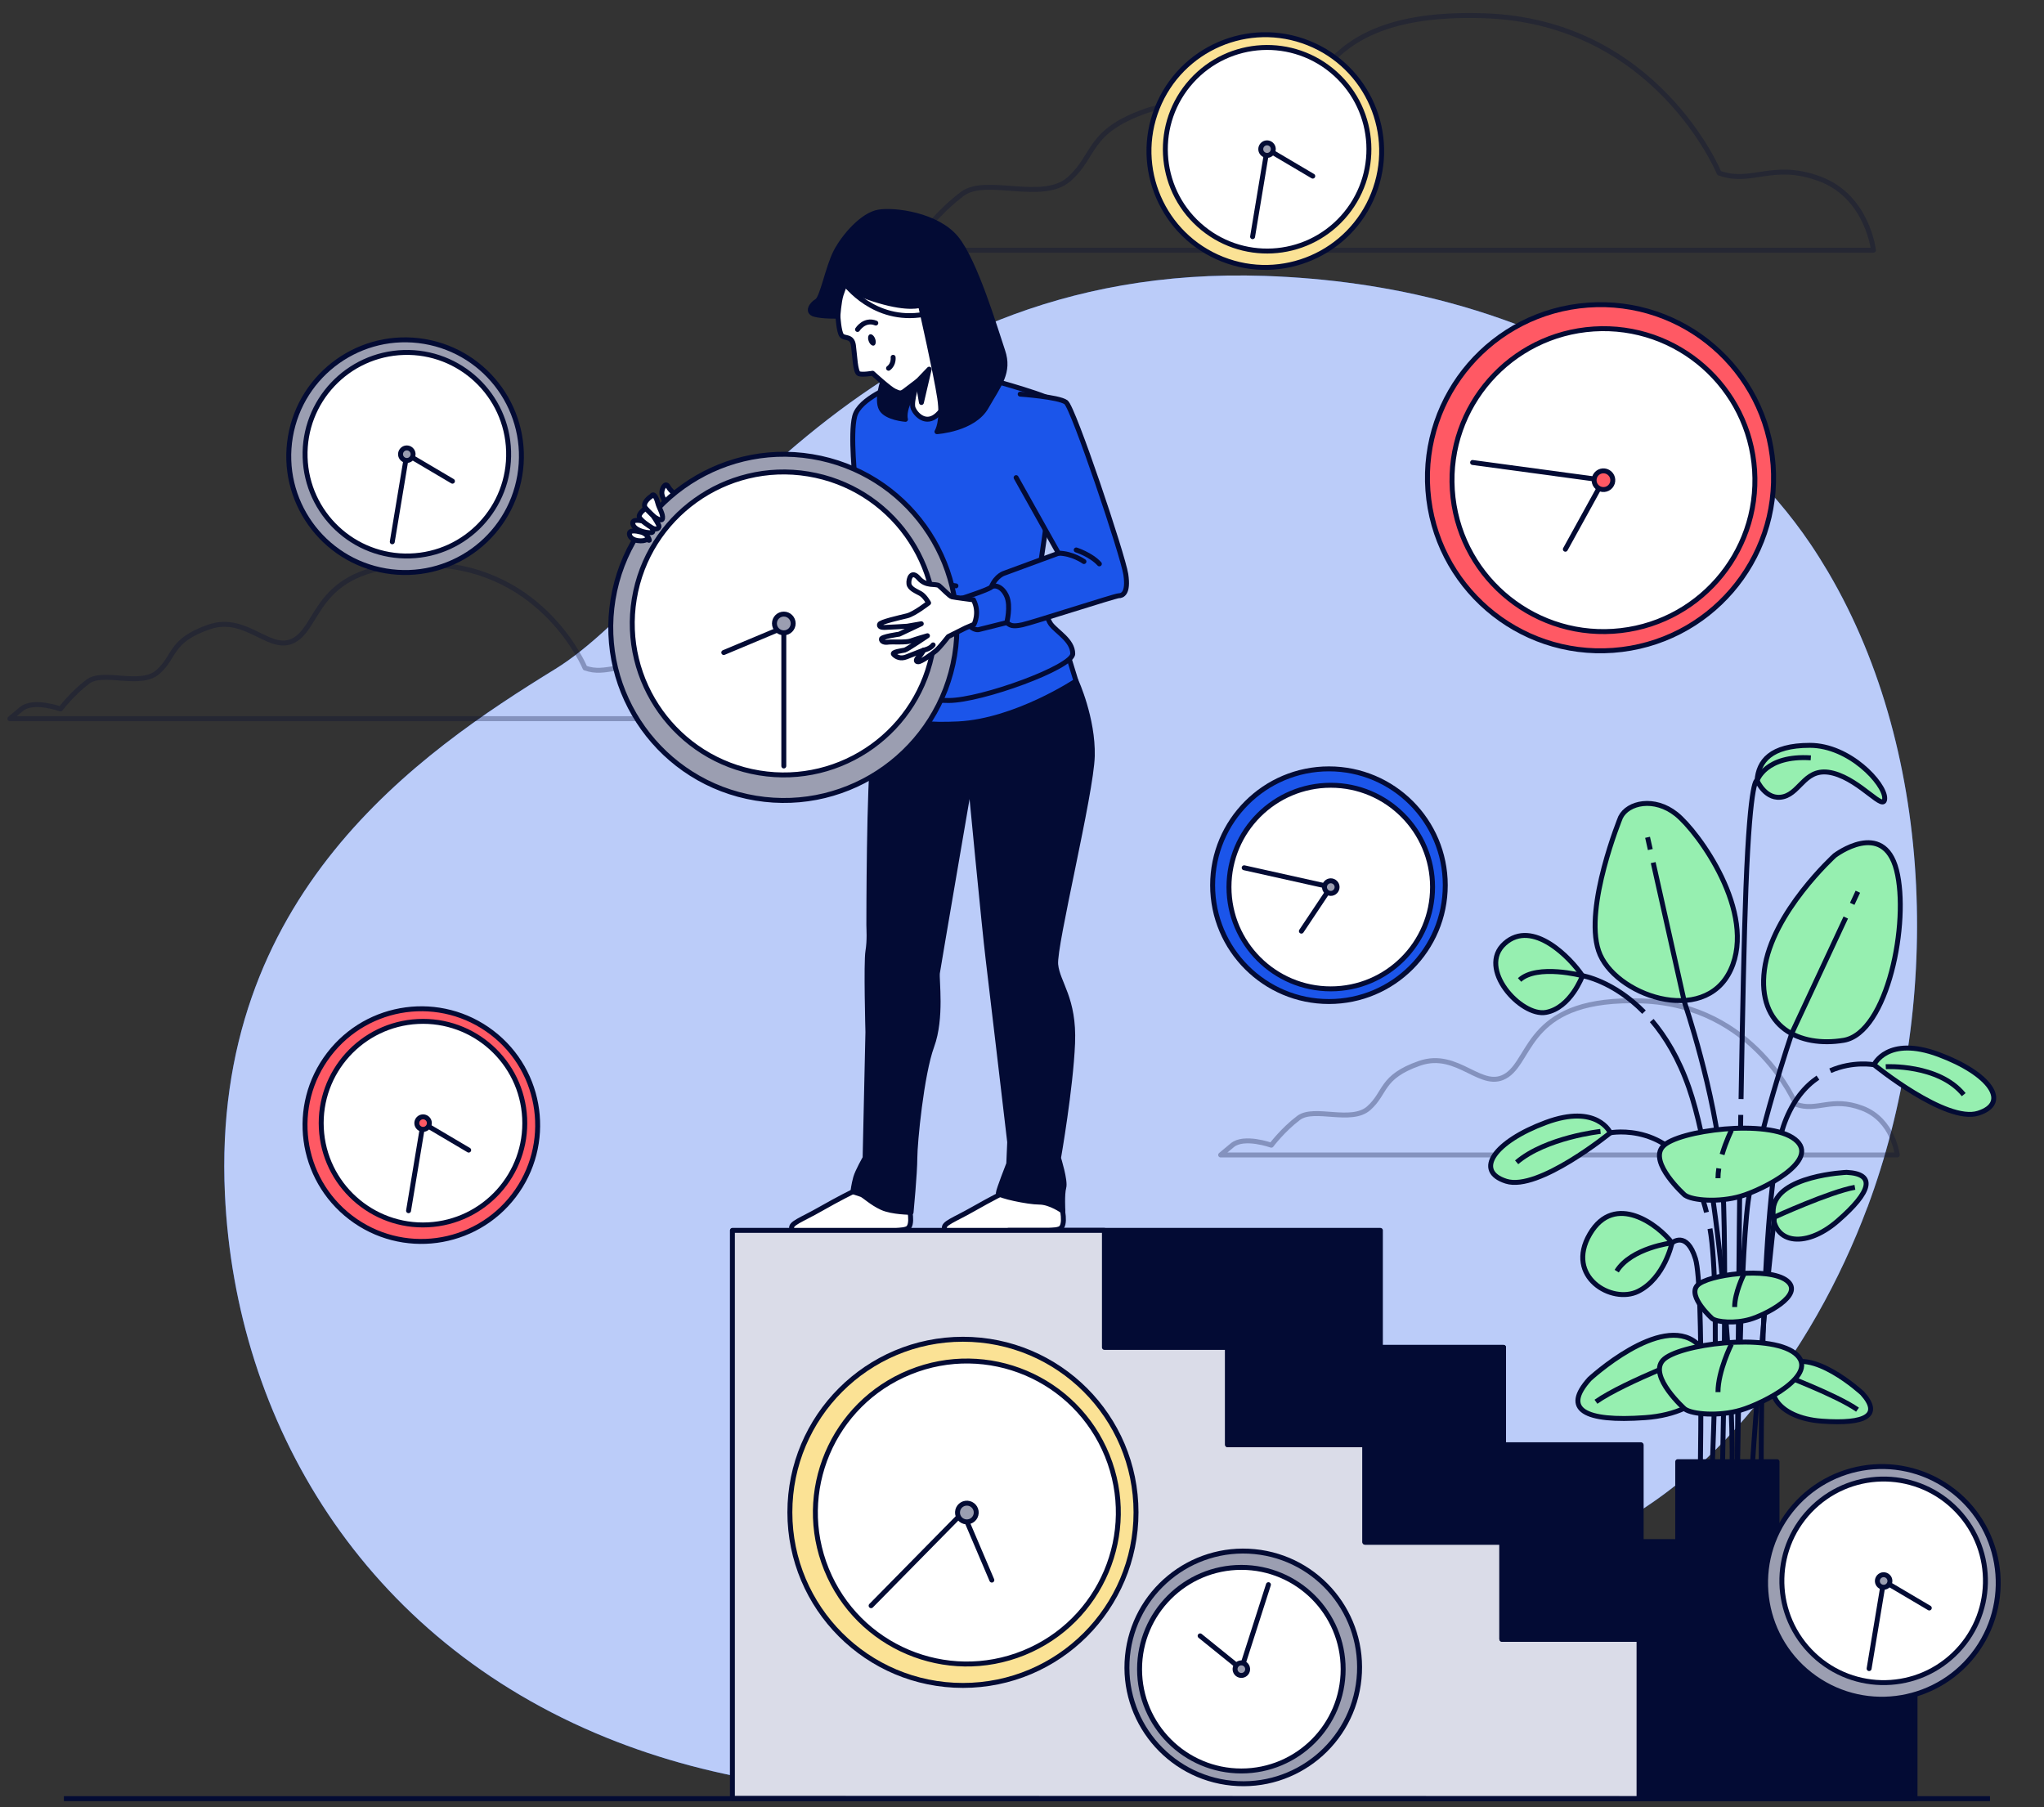 <?xml version="1.0" encoding="UTF-8"?> <svg xmlns="http://www.w3.org/2000/svg" width="207" height="183" viewBox="0 0 207 183" fill="none"><rect x="0" y="0" width="207" height="183" fill="#333333" stroke="none"/><path d="M189.117 122.248C183.686 136.796 172.589 152.542 156.969 157.204C133.371 164.249 130.552 183.273 88.286 181.507C81.696 181.232 75.606 180.305 70.009 178.825C67 178.029 64.135 177.07 61.417 175.967C36.727 165.969 23.846 143.957 22.778 120.926C21.368 90.635 42.499 76.197 56.237 67.746C69.974 59.291 86.527 26.534 128.092 27.94C134.428 28.158 140.751 29.022 146.879 30.685C160.863 34.47 175.08 42.844 183.344 55.08C183.965 56 184.557 56.941 185.124 57.899C196.18 76.655 196.528 102.413 189.124 122.248H189.117Z" fill="#1B55EA"></path><path opacity="0.7" d="M189.117 122.248C183.686 136.796 172.589 152.542 156.969 157.204C133.371 164.249 130.552 183.273 88.286 181.507C81.696 181.232 75.606 180.305 70.009 178.825C67 178.029 64.135 177.07 61.417 175.967C36.727 165.969 23.846 143.957 22.778 120.926C21.368 90.635 42.499 76.197 56.237 67.746C69.974 59.291 86.527 26.534 128.092 27.94C134.428 28.158 140.751 29.022 146.879 30.685C160.863 34.47 175.08 42.844 183.344 55.08C183.965 56 184.557 56.941 185.124 57.899C196.18 76.655 196.528 102.413 189.124 122.248H189.117Z" fill="white"></path><g opacity="0.3"><path d="M174.103 17.523C174.103 17.523 167.79 2.197 150.361 1.597C132.928 0.996 133.534 10.313 129.624 13.017C125.718 15.72 122.109 9.111 116.101 11.214C110.088 13.317 110.994 15.72 108.286 18.128C105.582 20.531 99.87 17.828 97.466 19.63C95.063 21.433 93.26 23.836 93.26 23.836C93.26 23.836 89.055 22.334 87.248 23.836L85.445 25.338H189.729C189.729 25.338 189.128 19.93 184.321 18.124C179.515 16.321 177.407 18.725 174.103 17.523Z" stroke="#030B34" stroke-width="0.5" stroke-linecap="round" stroke-linejoin="round"></path><path d="M59.251 67.65C59.251 67.65 55.105 57.577 43.651 57.182C32.196 56.787 32.591 62.907 30.025 64.684C27.458 66.461 25.089 62.118 21.137 63.5C17.188 64.882 17.78 66.461 16.004 68.04C14.227 69.62 10.476 67.843 8.897 69.027C7.317 70.212 6.133 71.791 6.133 71.791C6.133 71.791 3.369 70.804 2.184 71.791L1 72.778H69.521C69.521 72.778 69.126 69.225 65.967 68.04C62.809 66.856 61.427 68.435 59.255 67.645L59.251 67.65Z" stroke="#030B34" stroke-width="0.5" stroke-linecap="round" stroke-linejoin="round"></path><path d="M181.868 111.828C181.868 111.828 177.722 101.756 166.268 101.361C154.813 100.966 155.208 107.086 152.642 108.863C150.075 110.639 147.706 106.296 143.754 107.678C139.805 109.06 140.398 110.639 138.621 112.219C136.844 113.798 133.093 112.021 131.514 113.206C129.935 114.39 128.75 115.97 128.75 115.97C128.75 115.97 125.986 114.983 124.802 115.97L123.617 116.957H192.138C192.138 116.957 191.743 113.403 188.585 112.219C185.426 111.034 184.044 112.614 181.872 111.824L181.868 111.828Z" stroke="#030B34" stroke-width="0.5" stroke-linecap="round" stroke-linejoin="round"></path></g><path d="M160.261 98.807C160.261 98.807 159.072 102.077 156.545 102.524C154.017 102.97 149.558 98.065 152.382 95.541C155.206 93.013 159.068 97.026 160.257 98.811L160.261 98.807Z" fill="#96EFB0" stroke="#030B34" stroke-width="0.5" stroke-linecap="round" stroke-linejoin="round"></path><path d="M164.119 82.761C164.119 82.761 160.402 91.825 161.891 96.284C163.376 100.743 172.59 104.013 175.268 98.215C177.942 92.421 171.998 84.246 169.771 82.46C167.543 80.675 164.865 81.271 164.123 82.756L164.119 82.761Z" fill="#96EFB0" stroke="#030B34" stroke-width="0.5" stroke-linecap="round" stroke-linejoin="round"></path><path d="M185.818 86.623C185.818 86.623 179.428 92.417 178.685 98.215C177.943 104.009 182.252 106.09 186.711 105.348C191.17 104.605 193.397 93.31 192.063 88.108C190.724 82.907 185.823 86.623 185.823 86.623H185.818Z" fill="#96EFB0" stroke="#030B34" stroke-width="0.5" stroke-linecap="round" stroke-linejoin="round"></path><path d="M187.009 118.721C187.009 118.721 179.877 119.017 179.58 122.437C179.284 125.858 182.701 126.6 186.121 123.626C189.537 120.652 189.983 118.871 187.014 118.721H187.009Z" fill="#96EFB0" stroke="#030B34" stroke-width="0.5" stroke-linecap="round" stroke-linejoin="round"></path><path d="M179.695 123.253C179.695 123.253 185.317 120.682 187.849 120.236" stroke="#030B34" stroke-width="0.5" stroke-miterlimit="10"></path><path d="M188.595 141.089C188.595 141.089 183.355 136.239 180.72 138.437C178.084 140.634 179.969 143.582 184.488 143.913C189.007 144.243 190.586 143.299 188.595 141.089Z" fill="#96EFB0" stroke="#030B34" stroke-width="0.5" stroke-linecap="round" stroke-linejoin="round"></path><path d="M180.227 139.097C180.227 139.097 186.016 141.273 188.115 142.754" stroke="#030B34" stroke-width="0.5" stroke-miterlimit="10"></path><path d="M160.963 139.66C160.963 139.66 168.186 132.973 171.817 136.007C175.448 139.037 172.851 143.102 166.624 143.557C160.397 144.011 158.221 142.711 160.963 139.664V139.66Z" fill="#96EFB0" stroke="#030B34" stroke-width="0.5" stroke-linecap="round" stroke-linejoin="round"></path><path d="M172.5 136.913C172.5 136.913 164.522 139.909 161.625 141.951" stroke="#030B34" stroke-width="0.5" stroke-miterlimit="10"></path><path d="M169.326 125.858C169.326 125.858 168.584 129.424 165.91 130.763C163.236 132.102 158.481 129.278 161.005 124.969C163.532 120.66 167.991 124.077 169.326 125.862V125.858Z" fill="#96EFB0" stroke="#030B34" stroke-width="0.5" stroke-linecap="round" stroke-linejoin="round"></path><path d="M163.084 114.712C163.084 114.712 161.745 111.738 156.543 113.674C151.342 115.605 149.26 118.579 152.53 119.618C155.801 120.656 163.084 114.712 163.084 114.712Z" fill="#96EFB0" stroke="#030B34" stroke-width="0.5" stroke-linecap="round" stroke-linejoin="round"></path><path d="M162.083 114.575C162.083 114.575 156.572 115.171 153.594 117.703" stroke="#030B34" stroke-width="0.5" stroke-miterlimit="10"></path><path d="M177.942 79.044C177.942 79.044 178.834 81.126 180.616 80.679C182.401 80.233 182.843 77.559 185.667 78.302C188.491 79.044 190.868 82.314 190.868 80.829C190.868 79.344 187.302 75.478 183.289 75.478C179.277 75.478 178.088 77.113 177.938 79.044H177.942Z" fill="#96EFB0" stroke="#030B34" stroke-width="0.5" stroke-linecap="round" stroke-linejoin="round"></path><path d="M163.086 114.712C163.086 114.712 169.485 113.485 172.15 120.592C172.412 121.287 172.631 122.017 172.819 122.768" stroke="#030B34" stroke-width="0.5" stroke-miterlimit="10"></path><path d="M189.789 107.824C189.789 107.824 191.128 104.85 196.33 106.785C201.531 108.717 203.613 111.691 200.342 112.729C197.072 113.768 189.789 107.824 189.789 107.824Z" fill="#96EFB0" stroke="#030B34" stroke-width="0.5" stroke-linecap="round" stroke-linejoin="round"></path><path d="M190.977 108.021C190.977 108.021 196.337 107.725 198.869 110.85" stroke="#030B34" stroke-width="0.5" stroke-miterlimit="10"></path><path d="M189.788 107.824C189.788 107.824 187.668 107.416 185.359 108.429" stroke="#030B34" stroke-width="0.5" stroke-miterlimit="10"></path><path d="M166.491 102.494C163.354 99.292 160.255 98.807 160.255 98.807C160.255 98.807 155.68 97.597 153.891 99.236" stroke="#030B34" stroke-width="0.5" stroke-miterlimit="10"></path><path d="M167.131 86.031L166.852 84.791" stroke="#030B34" stroke-width="0.5" stroke-miterlimit="10"></path><path d="M174.366 151.732C174.366 151.732 175.031 126.141 174.366 118.369C173.701 110.596 170.589 101.494 170.589 101.494L167.422 87.353" stroke="#030B34" stroke-width="0.5" stroke-miterlimit="10"></path><path d="M187.578 91.528L188.149 90.301" stroke="#030B34" stroke-width="0.5" stroke-miterlimit="10"></path><path d="M175.922 151.702C175.922 151.702 176.145 128.36 177.033 121.695C177.922 115.034 181.475 104.597 181.475 104.597L186.926 92.915" stroke="#030B34" stroke-width="0.5" stroke-miterlimit="10"></path><path d="M179.7 123.253C179.7 123.253 178.146 136.634 177.258 151.736" stroke="#030B34" stroke-width="0.5" stroke-miterlimit="10"></path><path d="M172.147 151.702C172.147 151.702 172.589 130.355 171.705 127.471C170.816 124.583 169.327 125.858 169.327 125.858C169.327 125.858 165.216 126.343 163.727 128.724" stroke="#030B34" stroke-width="0.5" stroke-miterlimit="10"></path><path d="M173.172 124.424C174.335 130.935 173.262 151.724 173.262 151.724" stroke="#030B34" stroke-width="0.5" stroke-miterlimit="10"></path><path d="M184.104 109.129C182.816 110.008 181.58 111.429 180.73 113.704C178.065 120.811 178.37 151.736 178.37 151.736" stroke="#030B34" stroke-width="0.5" stroke-miterlimit="10"></path><path d="M167.273 103.344C168.66 104.974 170.007 107.176 171.042 110.15C174.595 120.364 175.925 146.818 175.26 151.702" stroke="#030B34" stroke-width="0.5" stroke-miterlimit="10"></path><path d="M176.291 112.901C176.076 125.793 175.922 151.702 175.922 151.702" stroke="#030B34" stroke-width="0.5" stroke-miterlimit="10"></path><path d="M176.32 111.296C176.466 102.773 176.638 94.43 176.814 89.941C177.256 78.392 177.947 79.04 177.947 79.04C177.947 79.04 178.771 76.448 183.384 76.744" stroke="#030B34" stroke-width="0.5" stroke-miterlimit="10"></path><path d="M170.634 121.034C170.634 121.034 166.918 117.721 168.407 116.09C169.892 114.459 179.106 113.266 181.784 115.382C184.458 117.502 178.514 120.489 176.286 121.137C174.059 121.789 171.381 121.57 170.638 121.029L170.634 121.034Z" fill="#96EFB0" stroke="#030B34" stroke-width="0.5" stroke-linecap="round" stroke-linejoin="round"></path><path d="M174.066 118.321C174.014 118.656 173.984 118.991 173.984 119.313" stroke="#030B34" stroke-width="0.5" stroke-miterlimit="10"></path><path d="M175.351 114.45C175.351 114.45 174.798 115.558 174.398 116.91" stroke="#030B34" stroke-width="0.5" stroke-miterlimit="10"></path><path d="M170.634 142.694C170.634 142.694 166.918 139.381 168.407 137.75C169.892 136.119 179.106 134.926 181.784 137.042C184.458 139.162 178.514 142.149 176.286 142.797C174.059 143.449 171.381 143.23 170.638 142.69L170.634 142.694Z" fill="#96EFB0" stroke="#030B34" stroke-width="0.5" stroke-linecap="round" stroke-linejoin="round"></path><path d="M175.345 136.115C175.345 136.115 173.984 138.836 173.984 140.973" stroke="#030B34" stroke-width="0.5" stroke-miterlimit="10"></path><path d="M173.401 133.531C173.401 133.531 170.878 131.282 171.886 130.175C172.895 129.068 179.152 128.257 180.968 129.694C182.783 131.132 178.749 133.162 177.234 133.604C175.719 134.046 173.903 133.9 173.401 133.531Z" fill="#96EFB0" stroke="#030B34" stroke-width="0.5" stroke-linecap="round" stroke-linejoin="round"></path><path d="M176.595 129.064C176.595 129.064 175.672 130.909 175.672 132.36" stroke="#030B34" stroke-width="0.5" stroke-miterlimit="10"></path><path d="M179.962 148.02H169.906V170.319H179.962V148.02Z" fill="#030B34" stroke="#030B34" stroke-width="0.5" stroke-linecap="round" stroke-linejoin="round"></path><path d="M86.372 120.678C86.372 120.678 85.007 121.343 83.08 122.442C81.153 123.545 79.981 123.888 80.187 124.437C80.393 124.987 81.84 125.124 84.32 125.197C86.801 125.266 88.522 124.648 88.796 124.648C89.071 124.648 91.071 124.716 91.826 124.442C92.586 124.167 92.032 122.098 92.032 122.098C92.032 122.098 87.526 120.219 86.372 120.678Z" fill="white" stroke="#030B34" stroke-width="0.5" stroke-linecap="round" stroke-linejoin="round"></path><path d="M101.84 120.678C101.84 120.678 100.476 121.343 98.549 122.442C96.622 123.545 95.45 123.888 95.656 124.437C95.862 124.987 97.308 125.124 99.789 125.197C102.27 125.266 103.991 124.648 104.265 124.648C104.54 124.648 106.54 124.716 107.295 124.442C108.055 124.167 107.501 122.098 107.501 122.098C107.501 122.098 102.995 120.219 101.84 120.678Z" fill="white" stroke="#030B34" stroke-width="0.5" stroke-linecap="round" stroke-linejoin="round"></path><path d="M108.975 68.959C108.975 68.959 110.713 72.757 110.619 76.559C110.524 80.362 106.722 95.769 106.911 97.67C107.099 99.571 108.812 101.095 108.623 105.657C108.434 110.219 107.198 117.27 107.198 117.27C107.198 117.27 107.923 119.592 107.73 120.257C107.542 120.922 107.64 122.652 107.64 122.652C107.64 122.652 106.387 121.733 105.245 121.733C104.104 121.733 101.104 121.098 101.104 120.815C101.104 120.532 102.16 117.845 102.16 117.845L102.254 115.656C102.254 115.656 100.447 100.236 100.065 97.099C99.683 93.962 98.259 79.031 98.259 79.031C98.259 79.031 95.027 97.859 94.933 98.524C94.838 99.189 95.409 103.086 94.362 105.94C93.315 108.794 92.649 115.734 92.649 117.253C92.649 118.772 92.267 122.768 92.267 122.768C92.267 122.768 90.366 122.768 89.319 122.291C88.272 121.815 87.512 121.055 87.229 120.961C86.946 120.867 86.375 120.678 86.375 120.678C86.375 120.678 86.469 119.918 86.658 119.253C86.847 118.588 87.611 117.257 87.611 117.257L87.894 104.515C87.894 104.515 87.705 97.481 87.894 96.34C88.083 95.198 87.989 94.056 87.989 93.679C87.989 93.301 87.989 79.13 88.465 76.087C88.941 73.044 89.075 69.113 89.075 69.113L107.675 66.963L108.979 68.967L108.975 68.959Z" fill="#030B34" stroke="#030B34" stroke-width="0.5" stroke-linecap="round" stroke-linejoin="round"></path><path d="M108.071 66.04L108.968 68.959C108.968 68.959 102.887 73.006 97.05 73.306C91.214 73.607 89.343 72.195 88.896 71.821C88.45 71.448 89.068 69.109 89.068 69.109C89.068 69.109 95.578 69.783 98.943 68.959C102.308 68.135 108.071 66.04 108.071 66.04Z" fill="#1B55EA" stroke="#030B34" stroke-width="0.5" stroke-linecap="round" stroke-linejoin="round"></path><path d="M100.392 38.479C100.392 38.479 106.731 40.183 107.139 40.865C107.546 41.548 105.555 56.521 105.268 57.667C104.98 58.813 105.843 62.401 106.413 63.191C106.989 63.98 108.637 64.839 108.637 66.204C108.637 67.568 99.384 70.937 96.083 70.937C92.783 70.937 89.109 70.384 88.749 70.027C88.388 69.667 88.693 68.427 88.693 68.139C88.693 67.852 88.766 59.745 88.766 59.745C88.766 59.745 86.899 57.521 86.47 54.865C86.041 52.208 86.624 48.835 86.624 48.835C86.624 48.835 86.079 43.994 86.556 42.157C87.032 40.316 90.646 39.02 90.646 39.02C90.646 39.02 94.191 37.522 100.392 38.475V38.479Z" fill="#1B55EA" stroke="#030B34" stroke-width="0.5" stroke-linecap="round" stroke-linejoin="round"></path><path d="M95.14 58.783C94.509 58.466 93.728 57.968 92.844 57.182" stroke="#030B34" stroke-width="0.5" stroke-linecap="round" stroke-linejoin="round"></path><path d="M96.812 59.328C96.812 59.328 96.516 59.315 95.992 59.139" stroke="#030B34" stroke-width="0.5" stroke-linecap="round" stroke-linejoin="round"></path><path d="M89.434 38.492C89.434 38.492 88.739 40.479 89.25 41.402C89.756 42.325 91.7 42.466 91.7 42.466C91.7 42.466 91.516 41.913 91.932 40.895C92.348 39.878 93.039 38.26 93.039 38.26L89.434 38.492Z" fill="#030B34" stroke="#030B34" stroke-width="0.5" stroke-linecap="round" stroke-linejoin="round"></path><path d="M84.858 32.02C84.858 32.02 84.952 33.591 85.227 33.96C85.506 34.329 86.291 33.96 86.429 34.977C86.566 35.994 86.613 37.703 86.982 37.844C87.351 37.981 88.368 37.797 88.368 37.797C88.368 37.797 90.077 39.368 90.587 39.599C91.094 39.831 91.235 39.878 91.604 39.599C91.974 39.321 92.943 38.582 92.943 38.582C92.943 38.582 92.205 40.707 92.48 41.355C92.759 42.003 93.776 43.063 94.93 42.003C96.085 40.943 96.78 38.535 96.78 38.535L93.729 29.892L85.364 27.905C85.364 27.905 84.442 31.372 84.858 32.016V32.02Z" fill="white" stroke="#030B34" stroke-width="0.5" stroke-linecap="round" stroke-linejoin="round"></path><path d="M93.316 31.329C93.316 31.329 94.797 37.844 95.166 40.295C95.535 42.745 94.887 43.715 94.887 43.715C94.887 43.715 98.586 43.483 99.878 41.217C101.17 38.951 102.281 37.707 101.543 35.531C100.805 33.359 98.771 26.471 96.831 24.115C94.891 21.759 90.591 21.205 88.973 21.48C87.355 21.759 85.505 23.883 84.673 25.454C83.84 27.025 83.287 30.166 82.733 30.492C82.179 30.819 81.668 31.6 82.501 31.831C83.334 32.063 84.857 32.016 84.857 32.016C84.857 32.016 84.952 30.535 85.179 29.844C85.411 29.149 85.595 28.737 85.595 28.737C85.595 28.737 85.874 29.523 88.969 30.445C92.067 31.368 93.222 30.909 93.222 30.909L93.316 31.325V31.329Z" fill="#030B34" stroke="#030B34" stroke-width="0.5" stroke-linecap="round" stroke-linejoin="round"></path><path d="M85.594 28.741C85.594 28.741 88.504 32.715 93.542 31.84" stroke="#030B34" stroke-width="0.5" stroke-linecap="round" stroke-linejoin="round"></path><path d="M86.844 33.364C86.844 33.364 87.539 32.256 88.694 32.715" stroke="#030B34" stroke-width="0.5" stroke-linecap="round" stroke-linejoin="round"></path><path d="M90.448 36.183C90.448 36.183 90.542 36.879 89.984 37.291" stroke="#030B34" stroke-width="0.5" stroke-linecap="round" stroke-linejoin="round"></path><path d="M87.975 34.544C88.086 34.857 88.327 35.054 88.507 34.99C88.687 34.926 88.743 34.621 88.627 34.308C88.515 33.994 88.275 33.797 88.095 33.861C87.915 33.926 87.859 34.23 87.975 34.544Z" fill="#030B34"></path><path d="M92.945 38.587L94.1 37.385L93.314 40.758L92.945 38.587Z" fill="#030B34" stroke="#030B34" stroke-width="0.5" stroke-linecap="round" stroke-linejoin="round"></path><path d="M68.413 50.088C68.413 50.088 67.928 49.745 67.653 49.26C67.379 48.775 66.962 49.535 67.031 50.02C67.1 50.505 67.585 51.191 67.585 51.191L68.413 50.088Z" fill="white" stroke="#030B34" stroke-width="0.5" stroke-linecap="round" stroke-linejoin="round"></path><path d="M96.676 66.376C98.247 56.824 91.778 47.807 82.226 46.236C72.674 44.665 63.658 51.135 62.087 60.686C60.516 70.238 66.985 79.255 76.537 80.826C86.089 82.397 95.105 75.927 96.676 66.376Z" fill="#9B9EB1" stroke="#030B34" stroke-width="0.5" stroke-linecap="round" stroke-linejoin="round"></path><path d="M94.506 65.618C95.878 57.258 90.213 49.37 81.854 47.998C73.495 46.626 65.606 52.29 64.234 60.65C62.862 69.009 68.527 76.898 76.886 78.27C85.245 79.642 93.134 73.977 94.506 65.618Z" fill="white" stroke="#030B34" stroke-width="0.5" stroke-linecap="round" stroke-linejoin="round"></path><path d="M73.297 66.079L79.378 63.53V77.568" stroke="#030B34" stroke-width="0.5" stroke-linecap="round" stroke-linejoin="round"></path><path d="M79.378 64.083C79.902 64.083 80.327 63.659 80.327 63.135C80.327 62.611 79.902 62.187 79.378 62.187C78.854 62.187 78.43 62.611 78.43 63.135C78.43 63.659 78.854 64.083 79.378 64.083Z" fill="#9B9EB1" stroke="#030B34" stroke-width="0.5" stroke-linecap="round" stroke-linejoin="round"></path><path d="M103.316 39.913C103.316 39.913 107.2 40.187 107.951 40.732C108.702 41.278 113.727 56.238 114.015 58.174C114.302 60.109 113.654 60.328 113.298 60.328C112.942 60.328 104.547 63.053 103.539 63.268C102.535 63.483 102.32 63.341 101.959 63.053C101.599 62.766 99.878 60.684 100.38 59.466C100.882 58.247 101.745 58.032 101.745 58.032L107.195 56.024L102.904 48.367" fill="#1B55EA"></path><path d="M103.316 39.913C103.316 39.913 107.2 40.187 107.951 40.732C108.702 41.278 113.727 56.238 114.015 58.174C114.302 60.109 113.654 60.328 113.298 60.328C112.942 60.328 104.547 63.053 103.539 63.268C102.535 63.483 102.32 63.341 101.959 63.053C101.599 62.766 99.878 60.684 100.38 59.466C100.882 58.247 101.745 58.032 101.745 58.032L107.195 56.024L102.904 48.367" stroke="#030B34" stroke-width="0.5" stroke-linecap="round" stroke-linejoin="round"></path><path d="M109.774 56.865C109.774 56.865 108.615 56.032 107.203 56.019" stroke="#030B34" stroke-width="0.5" stroke-linecap="round" stroke-linejoin="round"></path><path d="M108.992 55.693C108.992 55.693 110.477 56.161 111.335 57.101" stroke="#030B34" stroke-width="0.5" stroke-linecap="round" stroke-linejoin="round"></path><path d="M97.578 60.538C97.578 60.538 100.016 59.749 100.376 59.461C100.737 59.174 101.522 59.388 101.956 60.393C102.385 61.397 101.956 63.049 101.956 63.049L99.085 63.766C99.085 63.766 98.368 63.907 97.651 62.689C96.934 61.47 96.789 60.607 97.578 60.534V60.538Z" fill="#1B55EA" stroke="#030B34" stroke-width="0.5" stroke-linecap="round" stroke-linejoin="round"></path><path d="M98.582 60.745C98.582 60.745 96.655 60.496 96.406 60.435C96.157 60.375 95.41 59.564 95.101 59.315C94.792 59.066 93.793 59.431 93.046 58.56C92.299 57.689 91.99 58.62 92.05 59.118C92.11 59.616 92.797 59.865 93.23 60.114C93.664 60.363 94.041 61.053 94.041 61.053C94.041 61.053 92.612 62.174 91.865 62.358C91.119 62.543 89.132 62.98 89.072 63.229C89.011 63.478 89.256 63.538 89.57 63.538C89.883 63.538 91.87 63.414 91.87 63.414L93.299 63.165L91.063 64.221C91.063 64.221 89.26 64.47 89.26 64.719C89.26 64.968 89.57 65.092 89.943 65.028C90.316 64.968 91.745 65.088 92.243 64.903C92.741 64.719 93.925 64.38 93.925 64.38C93.925 64.38 91.87 65.774 91.621 65.834C91.372 65.894 90.256 66.019 90.501 66.268C90.75 66.517 91.183 66.766 91.805 66.517C92.428 66.268 93.544 65.834 93.544 65.834C93.544 65.834 93.295 66.332 93.046 66.517C92.797 66.701 92.672 67.015 92.986 67.015C93.299 67.015 94.35 66.268 94.788 65.894C95.222 65.521 96.033 64.465 96.033 64.465L97.771 63.594L98.642 63.221C98.642 63.221 99.264 62.041 98.582 60.736V60.745Z" fill="white" stroke="#030B34" stroke-width="0.5" stroke-linecap="round" stroke-linejoin="round"></path><path d="M93.547 65.839C93.547 65.839 94.212 65.71 94.5 65.306" stroke="#030B34" stroke-width="0.5" stroke-linecap="round" stroke-linejoin="round"></path><path d="M65.993 50.23C65.993 50.23 64.958 50.852 65.37 51.474C65.787 52.097 67.027 52.994 67.096 52.509C67.164 52.024 66.752 51.474 66.611 50.921C66.473 50.367 66.194 49.886 65.988 50.23H65.993Z" fill="white" stroke="#030B34" stroke-width="0.5" stroke-linecap="round" stroke-linejoin="round"></path><path d="M64.085 53.05C64.222 53.809 65.948 54.084 66.089 53.878C66.128 53.818 66.124 53.719 66.094 53.607C65.991 53.208 65.66 52.912 65.265 52.809C64.729 52.667 63.999 52.56 64.085 53.05Z" fill="white" stroke="#030B34" stroke-width="0.5" stroke-linecap="round" stroke-linejoin="round"></path><path d="M63.749 54.127C63.886 54.886 65.298 54.848 65.44 54.642C65.479 54.582 65.788 54.796 65.758 54.685C65.655 54.285 65.324 53.989 64.929 53.886C64.393 53.745 63.663 53.637 63.749 54.127Z" fill="white" stroke="#030B34" stroke-width="0.5" stroke-linecap="round" stroke-linejoin="round"></path><path d="M65.373 51.47C65.373 51.47 64.614 52.024 64.751 52.367C64.888 52.711 65.717 53.264 66.064 53.47C66.408 53.676 66.892 53.539 66.686 53.127C66.481 52.715 66.133 52.23 66.133 52.23L65.373 51.47Z" fill="white" stroke="#030B34" stroke-width="0.5" stroke-linecap="round" stroke-linejoin="round"></path><path d="M180.045 166.015V156.157H166.153V146.303H152.265V136.445H139.794V124.596H102.117V182.117L193.938 182.143V166.015H180.045Z" fill="#030B34" stroke="#030B34" stroke-width="0.5" stroke-linecap="round" stroke-linejoin="round"></path><path d="M152.1 166.015V156.157H138.208V146.303H124.316V136.445H111.848V124.596H74.172V182.117L165.988 182.143V166.015H152.1Z" fill="#DADCE8" stroke="#030B34" stroke-width="0.5" stroke-linecap="round" stroke-linejoin="round"></path><path d="M152.268 136.445H124.32V146.299H152.268V136.445Z" fill="#030B34" stroke="#030B34" stroke-width="0.5" stroke-linecap="round" stroke-linejoin="round"></path><path d="M166.205 146.333H138.258V156.187H166.205V146.333Z" fill="#030B34" stroke="#030B34" stroke-width="0.5" stroke-linecap="round" stroke-linejoin="round"></path><path d="M180.033 156.114H152.086V165.968H180.033V156.114Z" fill="#030B34" stroke="#030B34" stroke-width="0.5" stroke-linecap="round" stroke-linejoin="round"></path><path d="M6.469 182.143H201.53" stroke="#030B34" stroke-width="0.5" stroke-miterlimit="10"></path><path d="M97.519 170.676C107.199 170.676 115.047 162.828 115.047 153.148C115.047 143.468 107.199 135.621 97.519 135.621C87.839 135.621 79.992 143.468 79.992 153.148C79.992 162.828 87.839 170.676 97.519 170.676Z" fill="#FBE295" stroke="#030B34" stroke-width="0.5" stroke-miterlimit="10"></path><path d="M103.679 167.381C111.529 164.198 115.313 155.254 112.13 147.403C108.947 139.553 100.003 135.769 92.152 138.952C84.302 142.135 80.518 151.079 83.701 158.93C86.884 166.78 95.828 170.564 103.679 167.381Z" fill="white" stroke="#030B34" stroke-width="0.5" stroke-linecap="round" stroke-linejoin="round"></path><path d="M100.446 160.011L97.523 153.148L88.219 162.603" stroke="#030B34" stroke-width="0.5" stroke-linecap="round" stroke-linejoin="round"></path><path d="M97.863 154.114C97.339 154.084 96.94 153.638 96.97 153.114C97 152.591 97.447 152.191 97.97 152.221C98.494 152.251 98.893 152.698 98.863 153.221C98.833 153.745 98.387 154.144 97.863 154.114Z" fill="#9B9EB1" stroke="#030B34" stroke-width="0.5" stroke-linecap="round" stroke-linejoin="round"></path><path d="M137.631 170.003C138.267 163.528 133.534 157.763 127.059 157.127C120.584 156.491 114.819 161.224 114.183 167.7C113.547 174.175 118.28 179.939 124.755 180.575C131.231 181.211 136.995 176.478 137.631 170.003Z" fill="#9B9EB1" stroke="#030B34" stroke-width="0.5" stroke-linecap="round" stroke-linejoin="round"></path><path d="M125.715 179.34C131.408 179.34 136.023 174.725 136.023 169.032C136.023 163.339 131.408 158.723 125.715 158.723C120.022 158.723 115.406 163.339 115.406 169.032C115.406 174.725 120.022 179.34 125.715 179.34Z" fill="white" stroke="#030B34" stroke-width="0.5" stroke-linecap="round" stroke-linejoin="round"></path><path d="M121.539 165.659L125.715 169.032L128.457 160.474" stroke="#030B34" stroke-width="0.5" stroke-linecap="round" stroke-linejoin="round"></path><path d="M126.12 169.521C126.391 169.298 126.429 168.895 126.206 168.624C125.983 168.354 125.579 168.315 125.309 168.538C125.039 168.762 125 169.165 125.223 169.435C125.446 169.706 125.85 169.744 126.12 169.521Z" fill="#9B9EB1" stroke="#030B34" stroke-width="0.5" stroke-linecap="round" stroke-linejoin="round"></path><path d="M52.03 121.088C55.981 115.919 54.993 108.525 49.824 104.575C44.654 100.624 37.261 101.612 33.31 106.781C29.359 111.95 30.347 119.344 35.516 123.295C40.686 127.245 48.079 126.258 52.03 121.088Z" fill="#FF5964" stroke="#030B34" stroke-width="0.5" stroke-linecap="round" stroke-linejoin="round"></path><path d="M43.355 124.033C49.041 123.747 53.419 118.905 53.133 113.219C52.846 107.533 48.005 103.156 42.319 103.442C36.633 103.728 32.255 108.569 32.541 114.255C32.827 119.941 37.669 124.319 43.355 124.033Z" fill="white" stroke="#030B34" stroke-width="0.5" stroke-linecap="round" stroke-linejoin="round"></path><path d="M47.465 116.466L42.847 113.736L41.375 122.603" stroke="#030B34" stroke-width="0.5" stroke-linecap="round" stroke-linejoin="round"></path><path d="M42.375 113.307C42.139 113.569 42.16 113.972 42.422 114.204C42.684 114.436 43.087 114.419 43.319 114.157C43.555 113.895 43.534 113.492 43.272 113.26C43.01 113.028 42.607 113.045 42.375 113.307Z" fill="#FF5964" stroke="#030B34" stroke-width="0.5" stroke-linecap="round" stroke-linejoin="round"></path><path d="M163.374 65.859C173.028 65.148 180.277 56.746 179.567 47.093C178.856 37.439 170.454 30.189 160.8 30.899C151.146 31.61 143.896 40.012 144.607 49.666C145.318 59.32 153.72 66.57 163.374 65.859Z" fill="#FF5964" stroke="#030B34" stroke-width="0.5" stroke-linecap="round" stroke-linejoin="round"></path><path d="M163.37 63.928C171.823 63.384 178.236 56.09 177.692 47.637C177.148 39.183 169.854 32.77 161.401 33.314C152.947 33.858 146.535 41.152 147.078 49.605C147.622 58.059 154.916 64.472 163.37 63.928Z" fill="white" stroke="#030B34" stroke-width="0.5" stroke-linecap="round" stroke-linejoin="round"></path><path d="M158.527 55.619L162.381 48.628L149.133 46.834" stroke="#030B34" stroke-width="0.5" stroke-linecap="round" stroke-linejoin="round"></path><path d="M162.998 47.907C162.599 47.568 162.003 47.615 161.664 48.014C161.325 48.413 161.372 49.01 161.771 49.349C162.17 49.688 162.767 49.641 163.106 49.242C163.445 48.842 163.398 48.246 162.998 47.907Z" fill="#FF5964" stroke="#030B34" stroke-width="0.5" stroke-linecap="round" stroke-linejoin="round"></path><path d="M134.585 101.421C141.092 101.421 146.366 96.147 146.366 89.64C146.366 83.134 141.092 77.86 134.585 77.86C128.079 77.86 122.805 83.134 122.805 89.64C122.805 96.147 128.079 101.421 134.585 101.421Z" fill="#1B55EA" stroke="#030B34" stroke-width="0.5" stroke-miterlimit="10"></path><path d="M134.77 100.138C140.463 100.138 145.078 95.522 145.078 89.829C145.078 84.136 140.463 79.52 134.77 79.52C129.076 79.52 124.461 84.136 124.461 89.829C124.461 95.522 129.076 100.138 134.77 100.138Z" fill="white" stroke="#030B34" stroke-width="0.5" stroke-linecap="round" stroke-linejoin="round"></path><path d="M131.794 94.292L134.772 89.829L126 87.876" stroke="#030B34" stroke-width="0.5" stroke-linecap="round" stroke-linejoin="round"></path><path d="M135.222 89.383C134.973 89.134 134.57 89.129 134.321 89.383C134.072 89.632 134.068 90.035 134.321 90.284C134.57 90.533 134.973 90.537 135.222 90.284C135.471 90.035 135.476 89.632 135.222 89.383Z" fill="#9B9EB1" stroke="#030B34" stroke-width="0.5" stroke-linecap="round" stroke-linejoin="round"></path><path d="M139.09 19.645C141.491 13.598 138.536 6.75 132.489 4.348C126.442 1.947 119.593 4.902 117.192 10.949C114.791 16.996 117.746 23.845 123.793 26.246C129.839 28.647 136.688 25.692 139.09 19.645Z" fill="#FBE295" stroke="#030B34" stroke-width="0.5" stroke-miterlimit="10"></path><path d="M135.982 22.017C139.794 17.788 139.455 11.269 135.226 7.458C130.997 3.646 124.479 3.984 120.667 8.213C116.856 12.442 117.194 18.96 121.423 22.772C125.652 26.584 132.17 26.245 135.982 22.017Z" fill="white" stroke="#030B34" stroke-width="0.5" stroke-linecap="round" stroke-linejoin="round"></path><path d="M132.946 17.835L128.324 15.105L126.852 23.968" stroke="#030B34" stroke-width="0.5" stroke-linecap="round" stroke-linejoin="round"></path><path d="M127.844 14.676C127.608 14.938 127.629 15.341 127.891 15.573C128.153 15.809 128.556 15.788 128.788 15.526C129.02 15.264 129.002 14.861 128.741 14.629C128.479 14.393 128.075 14.414 127.844 14.676Z" fill="#9B9EB1" stroke="#030B34" stroke-width="0.5" stroke-linecap="round" stroke-linejoin="round"></path><path d="M200.205 167.09C203.959 161.776 202.695 154.425 197.381 150.67C192.067 146.916 184.716 148.181 180.962 153.495C177.207 158.809 178.472 166.16 183.786 169.914C189.1 173.668 196.451 172.404 200.205 167.09Z" fill="#9B9EB1" stroke="#030B34" stroke-width="0.5" stroke-linecap="round" stroke-linejoin="round"></path><path d="M197.868 167.553C201.992 163.628 202.154 157.103 198.229 152.979C194.305 148.855 187.779 148.693 183.655 152.618C179.531 156.543 179.369 163.068 183.294 167.192C187.219 171.316 193.744 171.478 197.868 167.553Z" fill="white" stroke="#030B34" stroke-width="0.5" stroke-linecap="round" stroke-linejoin="round"></path><path d="M195.383 162.835L190.761 160.105L189.289 168.972" stroke="#030B34" stroke-width="0.5" stroke-linecap="round" stroke-linejoin="round"></path><path d="M190.289 159.676C190.053 159.938 190.074 160.341 190.336 160.573C190.598 160.809 191.001 160.788 191.233 160.526C191.465 160.264 191.448 159.861 191.186 159.629C190.924 159.393 190.521 159.414 190.289 159.676Z" fill="#9B9EB1" stroke="#030B34" stroke-width="0.5" stroke-linecap="round" stroke-linejoin="round"></path><path d="M52.64 48.158C53.724 41.743 49.402 35.663 42.987 34.579C36.571 33.495 30.492 37.818 29.408 44.233C28.324 50.648 32.646 56.727 39.061 57.811C45.477 58.895 51.556 54.573 52.64 48.158Z" fill="#9B9EB1" stroke="#030B34" stroke-width="0.5" stroke-linecap="round" stroke-linejoin="round"></path><path d="M41.516 56.301C47.206 56.128 51.679 51.375 51.507 45.684C51.334 39.994 46.58 35.521 40.89 35.694C35.199 35.866 30.726 40.62 30.899 46.31C31.072 52.001 35.825 56.474 41.516 56.301Z" fill="white" stroke="#030B34" stroke-width="0.5" stroke-linecap="round" stroke-linejoin="round"></path><path d="M45.821 48.728L41.199 45.998L39.727 54.865" stroke="#030B34" stroke-width="0.5" stroke-linecap="round" stroke-linejoin="round"></path><path d="M40.727 45.569C40.49 45.831 40.512 46.234 40.774 46.466C41.035 46.702 41.439 46.681 41.671 46.419C41.907 46.157 41.885 45.754 41.623 45.522C41.362 45.286 40.958 45.307 40.727 45.569Z" fill="#9B9EB1" stroke="#030B34" stroke-width="0.5" stroke-linecap="round" stroke-linejoin="round"></path></svg> 